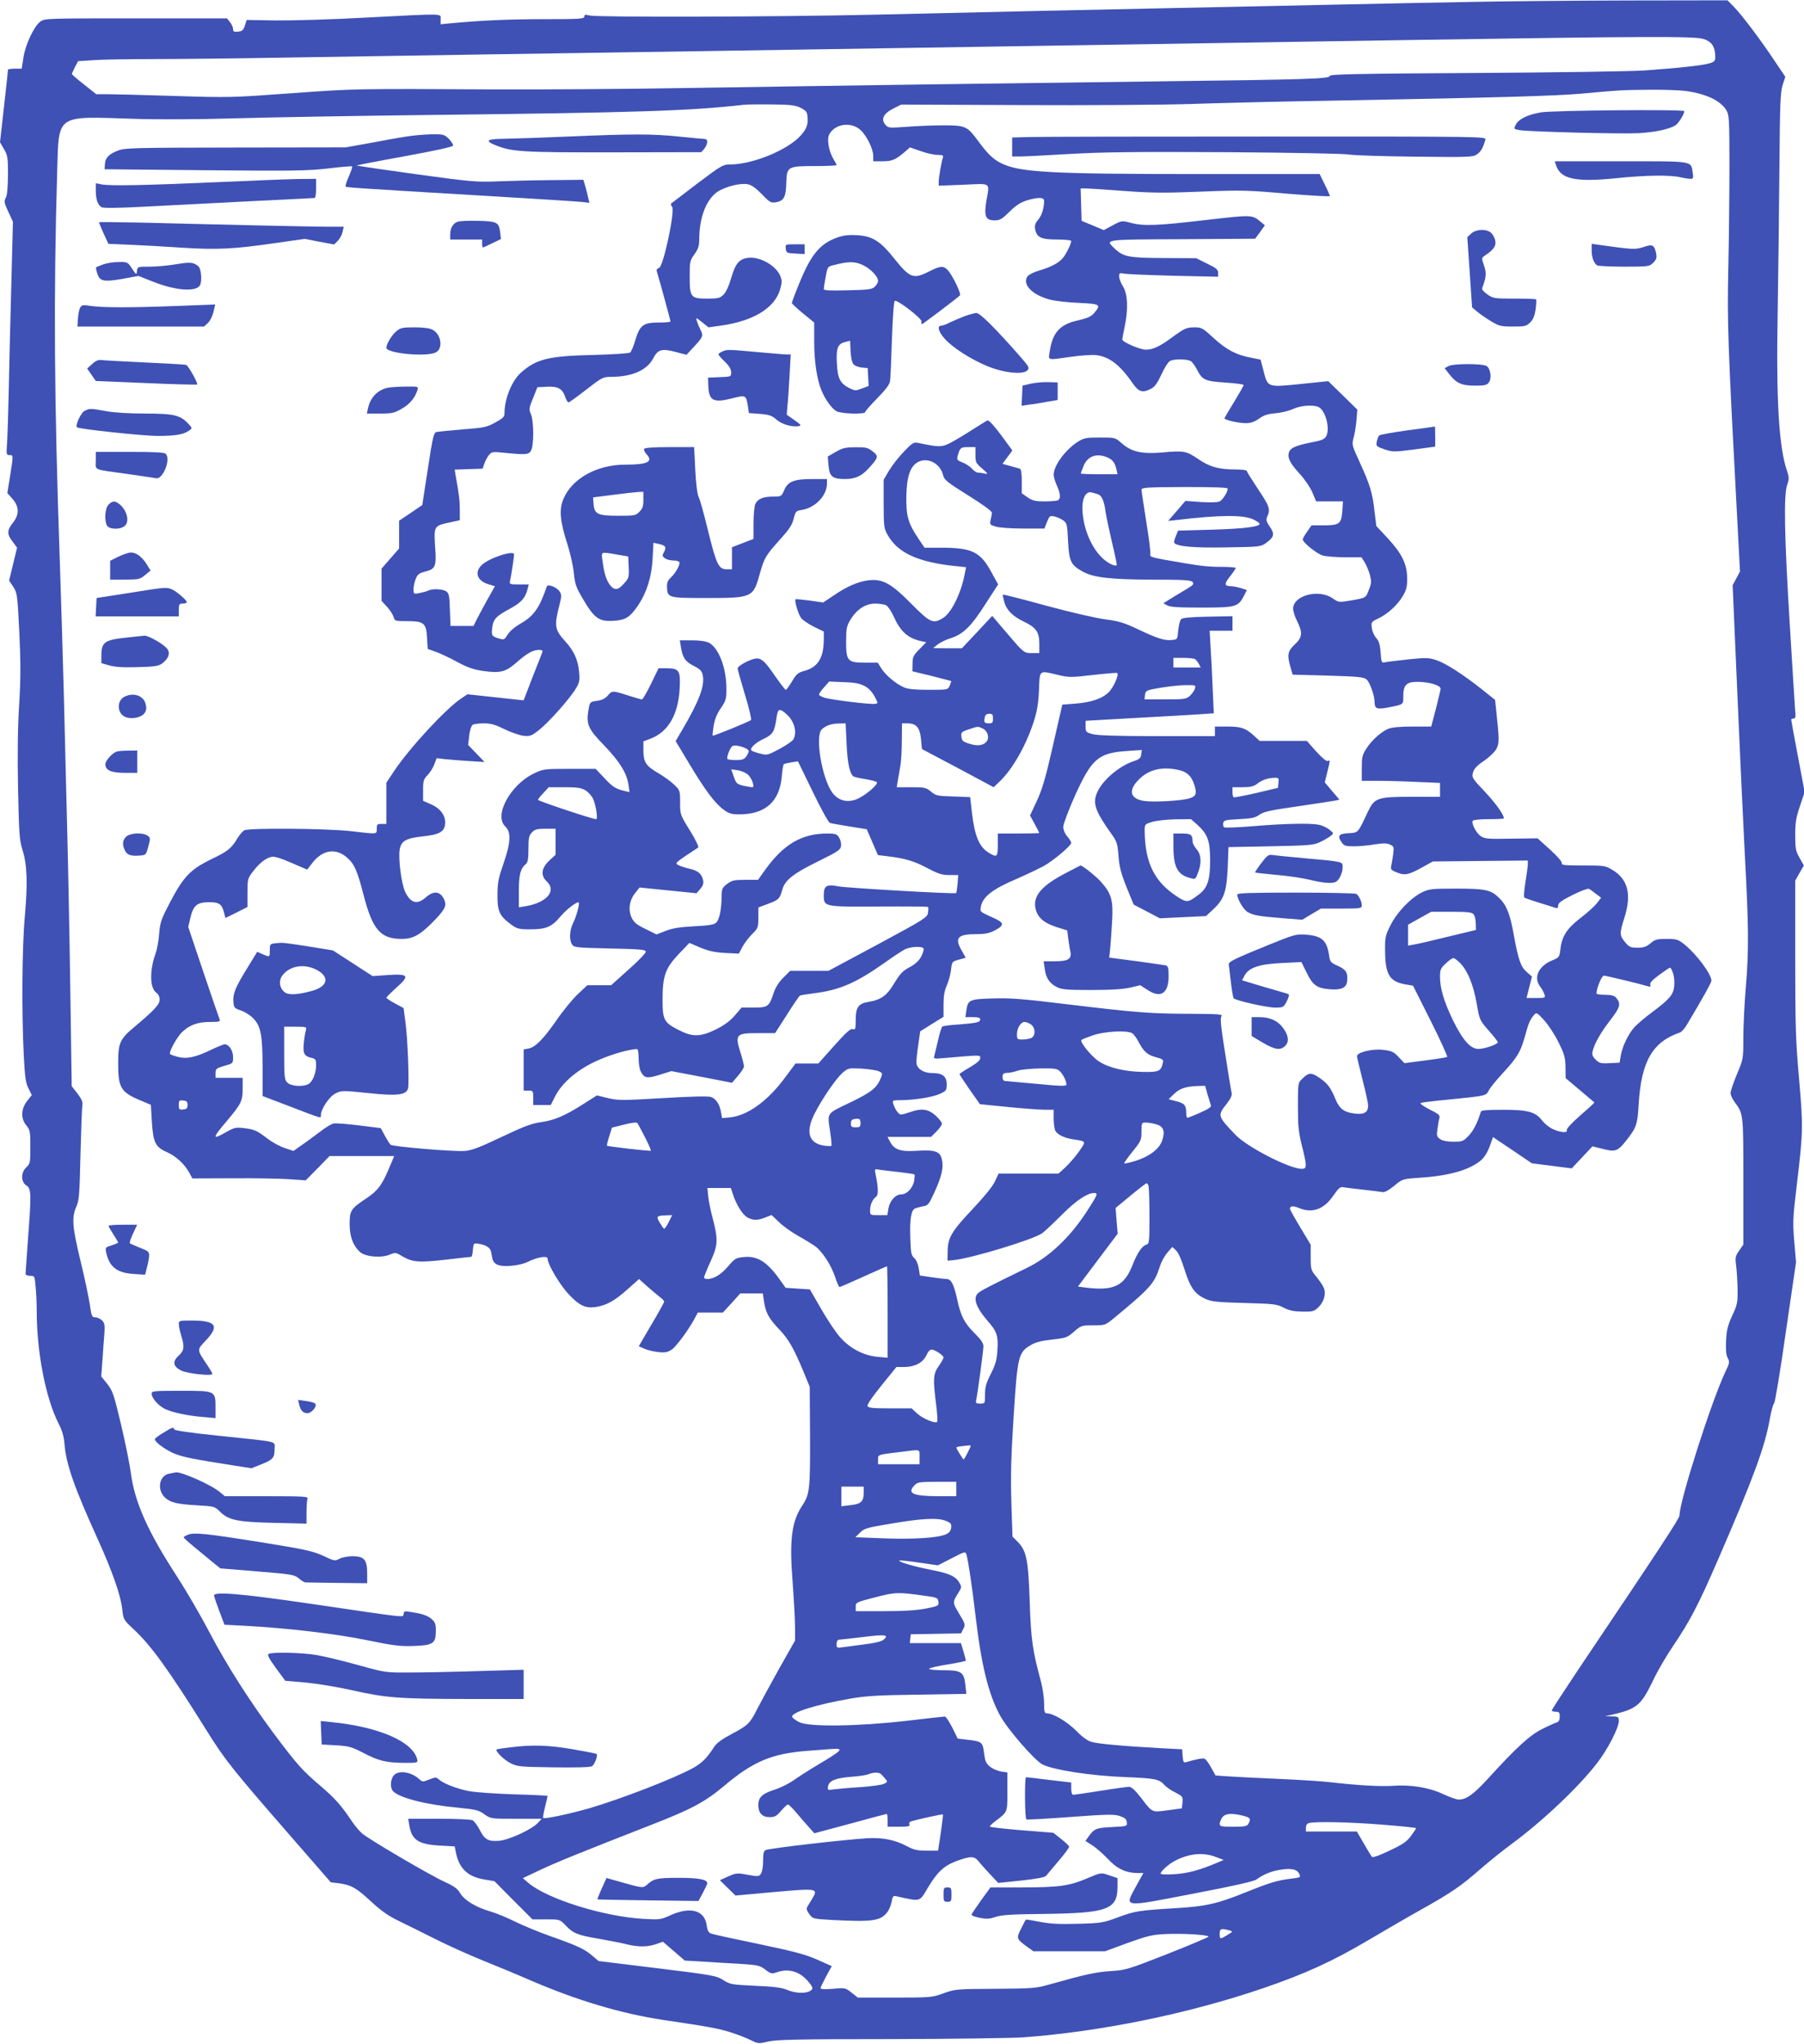 <?xml version="1.0" standalone="no"?>
<!DOCTYPE svg PUBLIC "-//W3C//DTD SVG 20010904//EN"
 "http://www.w3.org/TR/2001/REC-SVG-20010904/DTD/svg10.dtd">
<svg version="1.0" xmlns="http://www.w3.org/2000/svg"
 width="1130pt" height="1280pt" viewBox="0 0 1130 1280"
 preserveAspectRatio="xMidYMid meet">
<g transform="translate(0,1280) scale(0.1,-0.1)"
fill="#3f51b5" stroke="none">
<path d="M9215 12788 c-181 -3 -564 -11 -850 -17 -286 -6 -734 -16 -995 -21
-591 -12 -1208 -26 -1895 -42 -611 -14 -1735 -17 -1783 -5 -26 7 -32 6 -32 -7
0 -14 -29 -16 -247 -16 -222 0 -404 -8 -591 -26 l-62 -6 0 31 c0 38 36 37
-465 11 -209 -12 -463 -19 -565 -18 l-185 3 -11 -35 c-10 -29 -17 -36 -43 -38
-25 -3 -31 0 -31 16 0 11 -9 30 -19 43 l-19 24 -570 0 c-558 0 -571 0 -599
-20 -40 -30 -93 -141 -106 -224 l-11 -71 -43 0 c-24 0 -43 -3 -43 -7 0 -5 -11
-108 -25 -231 l-25 -223 25 -43 c23 -39 25 -53 25 -162 -1 -80 -5 -127 -14
-143 -12 -22 -10 -31 16 -87 l29 -63 -10 -388 c-6 -213 -13 -509 -16 -658 -3
-148 -8 -303 -11 -342 -5 -69 -4 -73 16 -73 24 0 24 1 3 -132 l-17 -106 32
-36 c43 -49 44 -99 2 -151 -37 -47 -37 -70 -1 -117 l28 -38 -25 -103 -25 -103
26 -39 c25 -39 26 -48 38 -285 9 -196 9 -287 -1 -453 -9 -141 -11 -309 -7
-525 6 -283 9 -324 27 -382 30 -92 34 -208 16 -413 -18 -195 -21 -601 -7 -878
7 -137 12 -172 30 -206 l20 -41 -29 -37 c-39 -50 -41 -110 -5 -153 23 -28 25
-38 25 -134 0 -99 -1 -106 -25 -128 -35 -33 -35 -91 0 -114 31 -20 32 -49 10
-341 -8 -110 -15 -206 -15 -212 0 -8 12 -13 29 -13 28 0 28 -1 34 -67 4 -38 7
-107 7 -154 0 -259 57 -549 138 -706 21 -41 32 -78 36 -126 10 -128 62 -274
211 -602 90 -200 141 -345 151 -434 7 -63 8 -66 72 -125 110 -103 217 -251
456 -633 117 -188 161 -242 529 -665 l249 -286 50 -6 c79 -11 109 -28 202
-114 65 -60 108 -90 174 -122 48 -23 152 -75 232 -115 80 -40 215 -101 300
-135 85 -34 220 -90 300 -125 283 -122 563 -206 825 -245 284 -42 342 -53 420
-77 44 -14 101 -36 127 -49 46 -23 49 -24 111 -9 54 12 182 15 763 15 385 1
760 6 834 11 486 36 1031 147 1500 307 264 90 441 171 665 304 88 52 234 137
325 188 193 108 251 148 380 261 52 45 138 114 190 152 195 144 421 358 535
507 66 85 135 220 135 262 0 26 -3 28 -42 29 l-43 1 40 9 c160 37 184 58 262
220 27 57 84 154 125 214 105 156 156 253 280 539 220 507 294 707 324 881 9
50 21 93 27 97 5 3 39 203 73 445 l64 438 -11 130 c-10 119 -9 149 16 355 40
335 40 364 14 665 -21 238 -24 327 -24 755 l0 485 27 48 27 47 -27 48 c-24 42
-27 57 -27 142 0 79 5 110 30 183 l29 87 -42 223 c-23 122 -42 225 -42 230 0
4 7 7 15 7 12 0 14 11 9 58 -2 31 -18 277 -34 546 -33 541 -38 797 -15 861 12
35 12 45 -1 85 -51 147 -69 439 -59 990 4 239 9 647 11 905 3 399 6 478 20
522 l17 52 -66 98 c-86 130 -205 288 -256 340 l-40 41 -638 -1 c-351 -1 -786
-5 -968 -9z m1455 -232 c50 -15 72 -46 74 -105 1 -32 -3 -37 -34 -47 -40 -13
-184 -29 -405 -45 -82 -6 -561 -13 -1062 -16 -734 -4 -913 -8 -913 -18 0 -19
-130 -23 -1110 -35 -964 -12 -1830 -24 -2905 -41 -396 -7 -945 -10 -1220 -9
-861 5 -873 5 -1270 -24 -370 -27 -389 -28 -730 -17 -192 6 -382 11 -421 11
l-71 0 -77 61 c-42 33 -76 63 -76 65 0 3 9 22 19 43 l20 38 92 6 c51 4 216 7
368 7 152 0 546 4 876 10 330 5 902 14 1270 20 369 5 960 15 1315 20 355 6
931 14 1280 20 1108 17 2043 32 3170 50 1428 22 1752 24 1810 6z m-108 -326
c129 -19 216 -61 252 -121 17 -29 19 -57 19 -343 0 -171 -3 -459 -7 -641 -8
-341 -2 -498 54 -1542 l19 -362 -23 -43 -23 -43 28 -645 c15 -355 37 -821 48
-1036 25 -461 26 -608 6 -844 -8 -96 -15 -235 -15 -308 0 -133 0 -134 -40
-229 -22 -53 -40 -106 -40 -118 0 -12 11 -37 25 -56 56 -77 55 -67 55 -496 l0
-397 -26 -38 c-24 -34 -26 -43 -19 -95 4 -32 8 -98 9 -148 1 -83 -2 -96 -34
-165 -28 -61 -35 -90 -38 -156 -3 -57 0 -90 10 -108 13 -25 12 -33 -15 -88
-87 -184 -287 -809 -287 -899 0 -18 -122 -204 -636 -968 -90 -135 -164 -248
-164 -253 0 -4 11 -8 25 -8 21 0 25 -5 25 -30 0 -21 -6 -32 -17 -36 -10 -3
-51 -21 -91 -41 -79 -39 -160 -113 -339 -309 -91 -100 -138 -134 -186 -134
-14 0 -58 16 -99 35 -86 41 -203 60 -318 51 -73 -5 -217 3 -390 23 -47 6 -195
15 -330 21 -135 6 -277 13 -315 16 l-71 5 -28 50 c-15 28 -34 53 -41 55 -11 5
-51 -3 -117 -22 -14 -4 -17 3 -20 38 l-3 43 -135 7 c-234 13 -394 27 -435 40
-26 8 -59 33 -95 70 -53 54 -142 108 -182 108 -15 0 -18 10 -18 63 0 35 -9 97
-20 138 -52 191 -62 259 -70 499 -9 263 -20 319 -76 375 l-32 32 -7 214 c-5
167 -2 285 14 535 24 381 30 405 107 450 30 18 68 28 135 35 87 10 95 13 137
50 44 38 47 39 120 39 73 0 75 1 126 42 233 193 256 218 291 326 9 30 31 69
48 88 l30 35 24 -22 c15 -15 34 -59 53 -120 35 -112 64 -153 130 -183 39 -18
72 -21 245 -26 185 -5 203 -7 245 -29 34 -18 62 -24 117 -25 66 -1 74 1 102
28 35 34 49 86 32 123 -6 14 -27 45 -46 68 -33 40 -35 46 -35 121 l0 79 -65
108 c-36 60 -65 112 -65 117 0 18 20 20 56 5 85 -35 157 -9 217 79 31 45 43
55 60 51 12 -2 67 -9 122 -15 55 -6 110 -13 122 -15 15 -4 37 8 75 38 53 44
53 44 156 51 187 12 316 48 389 110 20 17 40 49 54 86 l21 59 122 -82 121 -82
125 -16 125 -16 65 69 65 69 64 -16 c77 -20 94 -15 143 47 68 85 75 104 82
228 16 272 86 395 259 454 10 3 29 25 43 48 98 164 154 264 154 276 0 42 -94
168 -172 230 -37 29 -47 32 -109 32 -59 0 -72 -3 -100 -27 -26 -22 -43 -28
-82 -28 -44 0 -52 4 -78 35 -35 42 -35 54 -4 153 47 147 22 243 -78 301 -41
25 -51 26 -181 26 -113 0 -137 2 -133 14 3 8 -25 41 -73 85 l-79 71 -163 -2
c-145 -3 -167 -1 -192 15 -29 19 -61 81 -51 97 4 6 49 10 101 10 52 0 94 2 94
5 0 24 -53 97 -121 169 -79 83 -81 88 -72 119 6 23 25 43 68 72 34 23 68 56
78 75 19 36 19 55 -2 251 l-6 56 -80 64 c-120 95 -230 166 -288 185 -46 15
-64 16 -172 5 -66 -7 -132 -15 -146 -18 -26 -5 -26 -4 -31 62 -4 50 -11 72
-28 90 -12 13 -24 40 -27 62 -5 37 -4 39 41 60 60 29 121 85 154 142 22 38 27
58 26 111 0 87 -33 154 -123 251 l-70 75 -11 90 c-12 114 -29 170 -92 307 -50
109 -51 112 -39 156 7 25 15 75 18 111 l5 65 -91 89 -91 89 -175 -18 c-208
-21 -204 -22 -231 85 l-18 68 -60 12 c-92 17 -154 50 -234 123 -67 62 -75 67
-118 67 -52 0 -65 -6 -148 -67 -70 -52 -116 -73 -158 -73 -37 0 -148 48 -148
64 0 6 7 43 15 81 23 110 19 202 -10 250 -14 22 -25 51 -25 64 0 21 3 23 33
17 17 -3 157 -9 310 -13 l277 -6 0 25 c0 20 -12 30 -69 57 l-68 34 -204 1
c-222 1 -253 7 -311 63 -56 54 -65 53 428 55 l456 3 31 42 30 42 -24 20 c-57
47 -51 47 -347 13 -307 -36 -391 -39 -471 -17 -54 14 -55 14 -111 -16 l-56
-30 -69 29 -70 29 -3 101 -3 102 31 0 c17 0 126 -7 243 -16 177 -13 257 -13
482 -4 251 10 289 9 538 -13 147 -12 267 -19 267 -15 0 4 -14 37 -32 73 l-32
65 -766 0 c-922 0 -1115 11 -1229 68 -52 26 -85 58 -153 151 -60 80 -74 86
-206 86 -64 0 -169 -4 -232 -9 -111 -8 -116 -8 -134 13 -30 34 -12 70 49 101
l50 25 750 -3 c413 -2 894 1 1070 7 176 6 579 16 895 21 1029 19 1382 29 1550
44 239 22 240 22 420 24 91 1 195 -3 232 -8z m-5547 -105 c33 -17 41 -26 43
-54 5 -49 -4 -76 -41 -118 -81 -92 -302 -183 -445 -183 -43 0 -55 -7 -201
-117 -84 -65 -159 -121 -164 -125 -7 -4 -6 -12 3 -23 20 -24 -55 -376 -82
-383 -12 -3 -17 -11 -14 -21 20 -65 86 -309 86 -314 0 -4 -33 -7 -74 -7 -96 0
-118 -16 -146 -109 -11 -38 -26 -73 -33 -79 -7 -5 -107 -12 -232 -15 -276 -6
-355 -25 -450 -109 -58 -50 -105 -165 -105 -256 0 -23 -10 -32 -58 -58 -52
-29 -70 -33 -202 -43 -80 -7 -154 -14 -165 -16 -18 -4 -24 -27 -55 -231 l-35
-227 -72 -49 -73 -49 0 -87 0 -87 -55 -63 -55 -63 0 -101 0 -101 35 -38 c19
-21 37 -50 41 -64 6 -24 9 -25 84 -25 106 0 120 -12 125 -105 l4 -69 48 -17
c26 -9 87 -37 134 -63 67 -36 104 -49 165 -58 108 -15 140 -7 208 52 67 59
105 80 142 80 21 0 25 -4 20 -17 -4 -10 -31 -81 -62 -158 l-54 -141 -176 19
-176 19 -39 -26 c-97 -65 -321 -307 -420 -454 l-49 -74 0 -129 0 -129 -30 0
c-27 0 -30 -3 -30 -30 0 -36 9 -35 -165 -15 -150 17 -636 21 -665 5 -10 -5
-28 -27 -41 -47 -39 -66 -61 -84 -164 -133 -131 -64 -175 -109 -258 -267 -58
-111 -64 -128 -70 -200 -3 -43 -13 -98 -22 -123 -39 -107 -37 -218 4 -247 13
-9 21 -25 21 -43 0 -31 -33 -66 -159 -172 -90 -75 -101 -100 -101 -226 0 -153
16 -181 136 -232 l69 -29 6 -103 c8 -132 22 -162 94 -193 58 -26 111 -75 141
-130 l19 -35 255 1 c140 1 300 -2 355 -6 l100 -7 75 76 74 76 203 0 202 0 -34
-81 c-43 -102 -70 -137 -142 -185 -95 -63 -103 -76 -103 -158 0 -80 21 -136
64 -176 34 -31 133 -40 188 -17 34 14 38 14 75 -9 67 -39 104 -42 273 -23 85
10 158 18 162 18 4 1 8 20 10 43 3 39 5 43 28 40 48 -6 80 -24 85 -48 3 -13 7
-35 10 -49 4 -16 16 -30 33 -36 39 -16 141 -5 189 19 57 29 123 40 123 20 0
-35 76 -164 132 -223 67 -72 106 -90 171 -80 68 11 117 39 196 109 l74 66 59
-53 c33 -28 68 -58 79 -66 10 -7 19 -18 19 -23 0 -5 -36 -70 -80 -144 l-79
-135 37 -16 c20 -9 60 -18 89 -21 42 -4 57 0 83 18 29 21 109 130 144 198 l17
32 78 0 79 0 55 60 54 60 70 0 71 0 7 -47 c11 -74 30 -109 94 -176 61 -64 93
-120 156 -272 l37 -90 2 -310 c1 -331 -2 -363 -49 -434 -67 -100 -81 -216 -60
-482 8 -109 15 -235 15 -280 l0 -83 -99 -175 c-54 -97 -114 -207 -134 -246
-49 -98 -61 -110 -162 -163 -64 -34 -96 -58 -112 -82 -41 -65 -74 -99 -126
-129 -115 -65 -456 -197 -658 -256 -131 -37 -279 -68 -287 -60 -2 2 3 33 12
69 9 36 16 67 16 69 0 2 -96 7 -212 10 -123 4 -244 13 -285 21 -78 16 -156 47
-185 73 -16 14 -21 14 -59 -1 -40 -16 -43 -16 -63 2 -50 46 -129 58 -159 24
-21 -23 -25 -75 -7 -97 36 -43 206 -87 412 -106 109 -11 127 -15 162 -41 40
-28 40 -28 200 -28 l159 0 -24 -26 c-38 -41 -181 -107 -243 -112 -68 -5 -90 7
-121 68 -14 27 -34 54 -44 60 -12 6 -98 10 -212 10 l-192 0 7 -43 c15 -90 58
-118 193 -125 l91 -5 7 -35 c19 -100 72 -153 172 -171 l70 -12 119 -120 119
-119 85 0 c86 0 86 0 121 -36 49 -52 77 -63 207 -85 63 -11 141 -26 173 -34
72 -19 135 -19 189 0 l42 15 69 -59 68 -59 103 -6 c57 -4 162 -10 234 -14 122
-8 133 -10 168 -37 34 -26 40 -27 70 -17 72 26 141 8 194 -52 37 -43 39 -52
13 -66 -30 -16 -94 -12 -142 9 -34 14 -81 20 -199 25 -148 7 -157 9 -200 36
-43 27 -63 31 -413 74 l-368 45 -35 30 c-48 43 -97 66 -259 123 -77 27 -178
69 -225 92 -47 24 -119 54 -160 66 -92 27 -162 70 -189 116 -15 26 -39 43 -94
68 -95 43 -483 271 -520 305 -16 14 -43 46 -60 71 -72 107 -108 147 -199 225
-116 99 -147 134 -294 330 -155 209 -295 428 -406 640 -52 99 -141 252 -198
340 -185 284 -267 468 -291 653 -6 48 -33 182 -60 297 -46 193 -53 214 -87
258 l-38 47 8 108 c4 59 9 133 12 165 3 48 1 62 -15 78 -10 10 -29 19 -42 19
-21 0 -24 7 -35 83 -7 45 -32 165 -57 267 -52 214 -57 275 -28 341 19 42 21
74 27 330 4 156 9 295 12 309 3 19 -5 38 -31 72 l-36 46 -9 618 c-5 341 -14
799 -20 1019 -5 220 -15 582 -20 805 -6 223 -17 596 -25 830 -36 1027 -40
1673 -17 2455 11 365 -14 347 482 331 152 -5 391 -4 630 3 212 6 759 16 1215
21 1320 15 1640 26 1975 64 19 2 98 3 175 2 117 -1 147 -5 180 -21z m377 -141
c38 -36 78 -118 78 -161 l0 -33 56 0 c61 0 81 8 137 55 l37 32 66 -23 c36 -13
83 -24 105 -24 34 0 39 -3 35 -17 -10 -32 -26 -125 -26 -151 l0 -25 155 6
c178 8 164 18 143 -104 -15 -93 -4 -119 51 -119 34 0 47 7 95 55 41 40 70 58
108 70 70 21 108 20 108 -2 0 -48 -15 -93 -37 -119 -19 -22 -23 -36 -19 -59
10 -52 37 -65 137 -65 49 0 89 -4 89 -9 0 -17 -29 -77 -50 -104 -26 -33 -75
-59 -153 -82 -31 -9 -63 -25 -71 -36 -34 -50 28 -115 139 -145 33 -9 115 -18
183 -21 134 -6 140 -10 97 -62 -21 -24 -41 -33 -101 -47 -115 -25 -161 -75
-179 -197 -9 -56 -19 -53 137 -31 62 9 132 13 156 10 83 -11 149 -63 229 -179
36 -52 61 -59 114 -31 22 11 39 35 64 89 18 40 42 78 53 84 28 15 113 13 133
-2 9 -7 26 -31 38 -54 32 -63 51 -71 179 -79 61 -4 112 -11 112 -15 0 -5 -27
-52 -60 -106 -33 -53 -60 -100 -60 -103 0 -10 88 -30 134 -30 31 0 53 8 82 28
30 22 55 30 104 34 36 3 85 15 110 27 48 22 129 28 161 11 42 -23 71 -133 47
-180 -11 -21 -27 -28 -96 -41 -95 -19 -129 -34 -138 -61 -11 -34 5 -67 65
-133 34 -37 69 -89 82 -120 l23 -55 84 0 84 0 -4 -61 c-6 -79 -18 -89 -117
-89 l-76 0 -27 -39 c-16 -22 -28 -44 -28 -49 0 -19 89 -91 126 -101 22 -6 85
-11 141 -11 l101 0 21 -33 c11 -18 25 -53 32 -78 10 -39 10 -52 -6 -91 -20
-53 -17 -52 -116 -69 -73 -12 -75 -12 -113 15 -87 59 -246 17 -246 -66 0 -16
11 -51 25 -78 36 -72 33 -102 -15 -146 -45 -42 -49 -67 -26 -144 l13 -45 222
-6 c193 -6 225 -9 242 -25 19 -17 49 -100 49 -138 0 -44 13 -50 82 -37 102 20
98 17 98 69 0 72 19 92 88 92 74 0 147 -22 146 -44 -1 -9 -15 -65 -30 -126
l-29 -110 -118 0 c-77 0 -129 -5 -151 -14 -45 -19 -104 -72 -138 -125 -25 -39
-28 -54 -28 -123 l0 -78 103 0 c56 0 166 -3 245 -7 l142 -6 0 -44 0 -43 -178
0 c-216 0 -232 -6 -275 -96 -62 -132 -58 -129 -121 -132 -62 -3 -71 -17 -40
-60 13 -19 24 -22 75 -22 33 0 91 5 130 12 53 8 76 8 95 -1 25 -11 26 -15 21
-59 -4 -26 -9 -59 -12 -73 -6 -23 -2 -28 35 -43 50 -20 74 -15 160 33 l65 36
298 3 297 3 0 -23 c0 -13 -7 -63 -15 -113 -8 -49 -11 -92 -7 -96 4 -3 46 -18
95 -33 48 -15 94 -29 102 -32 10 -4 15 0 15 15 0 16 20 31 90 66 50 25 96 42
103 39 7 -4 27 -18 44 -32 l32 -24 -25 -33 c-14 -18 -60 -61 -104 -94 -86 -67
-117 -114 -126 -198 -6 -46 -8 -50 -50 -67 -88 -36 -121 -109 -75 -167 10 -13
21 -34 25 -46 7 -22 5 -23 -52 -23 l-60 0 17 67 17 67 -33 29 c-38 33 -53 78
-82 238 -22 125 -45 182 -91 226 -52 51 -86 58 -270 58 -154 0 -168 -2 -214
-24 -71 -35 -157 -126 -197 -207 -32 -64 -34 -75 -33 -164 2 -147 29 -189 134
-206 l41 -7 110 -219 c61 -121 107 -223 104 -227 -4 -3 -65 -13 -137 -22
l-131 -17 -36 38 c-31 33 -44 39 -95 45 -66 9 -166 -15 -166 -39 0 -8 16 -74
35 -149 19 -74 35 -147 35 -160 0 -43 -25 -58 -83 -51 -68 8 -97 30 -122 91
-29 71 -49 98 -100 133 -51 35 -69 34 -109 -7 -26 -25 -26 -28 -26 -172 0
-122 4 -162 25 -246 33 -132 32 -145 -2 -145 -77 1 -340 136 -413 212 -115
120 -115 121 -55 197 23 29 33 51 30 65 -3 11 -21 122 -40 244 -28 173 -33
227 -24 238 10 12 -18 14 -187 15 -253 0 -351 8 -774 59 -287 35 -367 41 -473
37 -145 -4 -155 -9 -164 -76 l-6 -41 47 0 c33 0 46 -4 46 -14 0 -18 -23 -23
-136 -32 -51 -3 -96 -9 -101 -13 -5 -3 -17 -40 -26 -81 -10 -41 -20 -86 -24
-99 -6 -23 -6 -23 63 -17 232 20 224 20 224 -1 0 -13 -21 -31 -65 -57 -36 -21
-65 -40 -65 -43 0 -3 29 -46 64 -97 l64 -91 178 -18 c99 -10 203 -17 232 -17
l52 0 0 -56 c0 -30 5 -64 10 -75 14 -25 55 -45 110 -54 86 -13 85 -10 39 -76
-23 -33 -62 -77 -85 -99 l-44 -40 -187 0 -188 0 -24 -51 c-15 -31 -68 -96
-138 -170 -132 -140 -156 -180 -157 -264 l-1 -60 35 3 c112 10 506 130 560
170 19 15 75 68 125 118 90 90 165 139 206 132 17 -3 8 -20 -60 -125 -104
-157 -233 -278 -368 -343 -222 -108 -288 -142 -305 -157 -36 -32 -16 -90 63
-181 53 -60 62 -88 57 -174 -4 -65 -11 -90 -41 -151 -30 -58 -37 -83 -37 -129
0 -58 0 -58 -30 -58 -26 0 -30 3 -25 23 9 43 45 309 45 336 0 19 -15 42 -55
81 -64 64 -87 107 -110 215 -20 91 -37 125 -65 125 -10 0 -53 5 -94 11 l-74
11 -7 44 c-4 26 -15 53 -28 65 -20 18 -22 32 -25 127 -4 115 5 171 28 183 8 4
31 10 50 14 33 5 38 11 74 90 46 101 58 157 45 207 -12 48 -43 58 -157 51
-101 -7 -141 7 -167 57 l-16 30 137 0 136 0 34 34 c19 19 34 41 34 49 0 8 -18
31 -40 51 -46 41 -87 47 -160 21 -23 -8 -49 -15 -56 -15 -15 0 -38 32 -49 68
-6 21 -4 22 47 22 87 1 196 18 244 39 41 19 44 22 44 60 0 50 -26 71 -91 71
-57 0 -99 29 -99 68 0 14 5 64 12 110 l12 83 73 46 73 45 0 77 c0 55 6 88 21
121 11 25 23 68 26 97 6 50 6 51 49 63 l43 12 -24 43 c-48 82 -28 105 94 105
52 0 78 6 112 23 65 35 61 49 -22 85 -71 32 -71 32 -65 64 12 63 73 110 231
177 55 24 128 59 162 77 63 35 173 128 173 146 0 6 -11 23 -25 40 -15 17 -25
42 -25 60 0 17 33 104 72 192 107 236 147 271 331 283 l89 6 -4 -28 c-2 -22
-11 -30 -47 -42 -88 -29 -191 -116 -225 -188 -35 -72 -20 -119 86 -268 34 -47
38 -60 44 -137 5 -68 15 -107 50 -195 l45 -110 82 -43 82 -43 144 7 145 7 42
39 c71 65 87 112 94 263 l5 130 265 5 c246 5 268 7 310 27 25 12 54 29 65 38
20 16 20 17 -9 40 -16 13 -45 26 -65 30 -56 11 -221 7 -411 -9 -96 -8 -179
-11 -183 -7 -5 5 -7 17 -5 27 3 17 16 20 100 24 80 4 102 9 127 28 25 18 68
28 238 52 115 17 220 33 236 36 l27 6 -46 54 -46 54 16 65 c19 78 19 76 2 69
-8 -3 -36 21 -72 60 l-58 66 -148 0 -148 0 -38 35 c-51 46 -79 55 -168 55
l-74 0 0 -30 0 -30 -360 0 c-249 0 -374 4 -405 12 -43 12 -45 14 -45 48 l0 36
318 18 c174 9 355 20 401 23 l84 6 -7 151 c-3 83 -9 199 -13 259 l-6 107 72 0
71 0 0 46 0 45 -155 -3 c-109 -2 -158 -7 -167 -16 -7 -7 -15 -39 -18 -70 -5
-57 -5 -57 -40 -60 -46 -5 -92 10 -214 68 -85 40 -117 50 -201 61 -56 7 -217
44 -369 85 -148 41 -271 72 -274 70 -2 -2 2 -22 8 -44 13 -51 53 -92 123 -125
76 -36 97 -65 97 -138 l0 -59 -45 0 c-52 0 -50 -2 -170 139 l-80 94 -95 -102
-95 -101 -90 0 -90 1 28 23 c16 12 53 31 84 40 76 24 128 75 218 217 l77 119
-39 71 c-71 133 -123 159 -318 159 l-104 0 -39 58 c-64 95 -77 141 -75 265 2
125 26 191 76 215 61 29 136 -11 154 -83 7 -30 24 -44 158 -128 89 -55 149
-99 148 -108 0 -8 -4 -28 -8 -45 -6 -29 -5 -31 33 -42 22 -7 99 -12 171 -12
l133 0 16 41 c15 38 18 40 46 35 17 -4 42 -15 56 -25 23 -17 25 -25 30 -129 6
-126 17 -150 89 -190 69 -39 172 -51 437 -52 200 0 244 -3 254 -15 10 -12 4
-19 -34 -42 -26 -15 -70 -42 -98 -59 l-51 -32 24 -13 c18 -11 72 -14 216 -14
215 0 229 4 266 76 l17 34 -37 12 c-21 6 -50 12 -65 12 -40 1 -41 14 -3 62 19
24 35 47 35 52 0 4 -42 7 -94 7 -88 0 -140 7 -359 46 -75 14 -87 19 -82 33 3
10 -8 101 -25 203 -16 103 -30 193 -30 201 0 14 34 16 270 17 187 0 270 -3
270 -10 0 -21 -30 -69 -50 -80 -12 -6 -56 -8 -117 -4 l-98 7 -54 -63 -54 -62
49 5 c278 33 423 34 487 3 20 -10 37 -22 37 -26 0 -19 -99 -31 -295 -37 l-216
-6 -14 -35 c-8 -19 -13 -37 -10 -41 14 -23 121 -33 325 -29 206 3 216 4 248
26 53 38 58 57 26 103 -23 34 -25 43 -16 65 21 44 13 65 -58 171 -38 57 -70
108 -70 113 0 6 -31 10 -70 10 -105 0 -164 16 -236 66 -74 50 -86 53 -230 40
-124 -10 -188 5 -249 59 -40 35 -40 35 -135 35 -88 0 -100 -2 -141 -28 -77
-50 -149 -148 -149 -205 0 -14 9 -44 20 -68 24 -53 25 -85 4 -93 -9 -3 -46 -6
-82 -6 -56 0 -74 4 -105 25 l-37 26 0 75 c0 51 -4 76 -12 79 -7 2 -35 10 -61
17 l-48 13 31 42 31 42 -71 97 c-45 60 -76 94 -85 91 -7 -3 -52 -31 -99 -61
-48 -31 -109 -67 -136 -81 -52 -26 -69 -26 -197 1 -30 6 -37 2 -90 -53 -32
-33 -74 -86 -93 -118 l-35 -59 0 -151 c0 -135 2 -154 22 -190 63 -117 193
-177 436 -201 l58 -6 -7 -36 c-22 -123 -84 -250 -137 -282 -62 -39 -81 -30
-197 87 -128 130 -181 159 -269 149 -66 -8 -136 -38 -222 -97 l-63 -42 -84 12
c-47 6 -86 10 -89 8 -8 -9 16 -91 34 -116 10 -14 47 -39 81 -56 l62 -30 0 -50
c-1 -116 -37 -174 -124 -197 -37 -10 -48 -19 -75 -65 -18 -29 -35 -53 -39 -53
-4 0 -34 39 -67 86 -68 100 -91 118 -131 108 -41 -10 -104 -46 -104 -60 0 -6
21 -80 46 -164 26 -83 42 -155 38 -159 -12 -11 -236 -102 -240 -98 -2 2 1 30
6 62 7 41 21 76 45 110 32 47 35 58 35 121 0 131 -48 257 -110 289 -18 9 -57
15 -105 15 l-77 0 7 -42 c11 -68 27 -91 80 -118 41 -21 51 -31 57 -60 13 -66
-23 -161 -130 -343 l-40 -68 84 -140 c100 -167 162 -250 217 -290 33 -24 50
-29 97 -29 164 0 254 80 267 240 3 39 9 73 13 75 4 2 25 7 48 11 l40 6 93
-191 c52 -108 99 -193 108 -195 9 -3 64 -12 123 -22 l107 -17 35 -81 35 -81
58 -7 c110 -13 168 -30 251 -74 70 -37 93 -44 139 -44 l55 0 -4 -55 c-3 -30
-7 -57 -9 -58 -8 -7 -684 32 -737 42 -74 15 -92 4 -92 -54 0 -75 -1 -74 347
-72 166 1 303 0 306 -3 3 -3 2 -19 0 -36 -5 -30 -21 -40 -314 -198 l-310 -166
-120 0 -120 0 -43 -43 c-29 -29 -49 -62 -61 -98 -27 -83 -36 -89 -124 -89
l-76 0 -43 -50 c-29 -34 -65 -60 -116 -86 -98 -48 -148 -49 -232 -6 -95 48
-104 64 -104 190 0 150 17 198 101 287 l67 70 68 -29 c52 -22 90 -30 156 -34
l86 -4 21 40 c12 23 39 59 61 81 38 38 40 42 40 104 l0 64 59 22 c68 25 75 32
90 86 16 62 67 103 224 180 128 63 142 73 145 98 2 16 -4 39 -13 53 -13 21
-23 24 -73 24 -160 0 -274 -67 -389 -227 l-45 -63 -80 0 c-70 0 -83 -3 -114
-26 -31 -24 -34 -31 -34 -83 -1 -76 -14 -140 -34 -159 -13 -13 -45 -18 -139
-23 -91 -5 -136 -12 -178 -29 l-57 -22 -68 34 c-55 26 -73 41 -87 70 -24 49
-15 111 22 156 l27 34 178 -18 179 -18 24 28 c17 20 21 34 17 54 -10 42 -32
60 -91 73 -29 7 -61 18 -69 24 -16 11 -13 14 129 107 6 3 -15 48 -51 106 -62
100 -62 101 -62 176 0 73 -1 77 -35 110 -19 19 -65 53 -103 75 -77 45 -92 68
-92 145 l0 53 47 18 c108 42 171 149 180 310 6 115 -2 129 -78 130 l-54 0 -47
-97 c-26 -54 -52 -98 -57 -98 -6 0 -45 11 -88 25 -97 31 -99 31 -127 -2 -16
-18 -36 -28 -67 -32 -42 -6 -44 -7 -52 -51 -17 -95 -5 -124 98 -229 98 -103
141 -172 152 -247 l6 -45 -29 7 c-59 14 -77 26 -129 82 l-54 57 -163 0 c-156
0 -165 -1 -220 -27 -150 -70 -257 -265 -183 -334 38 -35 34 -103 -12 -234 -31
-90 -37 -118 -37 -195 -1 -103 13 -132 87 -186 36 -26 48 -29 119 -29 98 0
134 15 189 81 37 44 105 96 114 87 7 -7 -15 -89 -35 -128 -23 -46 -26 -108 -6
-136 13 -18 31 -19 238 -24 193 -4 223 -7 223 -21 0 -8 -49 -59 -109 -112
l-108 -97 -75 0 -74 0 -61 -57 c-33 -32 -94 -106 -134 -165 -82 -117 -130
-166 -175 -175 l-29 -5 0 -129 0 -129 30 0 c29 0 30 -2 30 -45 l0 -45 55 0 55
0 26 52 c42 83 131 162 248 218 85 41 214 80 266 80 6 0 10 -24 10 -57 0 -32
6 -69 13 -82 22 -44 39 -47 119 -22 l73 23 190 -36 190 -37 37 43 c21 24 38
50 38 60 0 9 -9 45 -20 80 -38 121 -32 128 110 128 l105 0 74 115 c40 64 77
117 81 120 3 2 45 9 92 15 156 19 263 66 438 190 52 37 109 75 127 84 35 18
108 22 118 6 3 -5 -3 -27 -14 -49 -15 -28 -36 -48 -73 -68 -44 -23 -60 -41
-97 -101 -46 -78 -83 -104 -164 -117 -60 -10 -77 -34 -77 -111 0 -59 -2 -65
-19 -59 -14 4 -40 -19 -117 -105 l-98 -110 -71 0 -72 0 -64 -86 c-110 -150
-237 -241 -348 -252 l-48 -4 -7 38 c-9 50 -31 82 -62 94 -16 6 -122 4 -300 -7
-257 -15 -281 -15 -346 0 l-69 17 -96 -61 c-101 -64 -170 -94 -244 -105 -72
-10 -106 -23 -274 -102 -124 -59 -172 -77 -216 -80 -69 -5 -450 27 -463 39 -5
5 -21 30 -35 56 l-26 48 -135 17 c-74 9 -146 15 -160 12 -14 -2 -54 -27 -90
-55 -36 -27 -87 -65 -114 -83 l-48 -34 -56 19 c-30 10 -78 36 -106 58 -69 52
-82 58 -147 66 -51 6 -61 4 -111 -24 -91 -52 -91 -42 3 69 91 108 99 125 99
205 l0 65 -85 0 -85 0 0 29 c0 27 4 31 55 46 55 15 55 16 55 55 0 41 -26 80
-53 80 -7 0 -46 -16 -86 -35 -98 -47 -150 -58 -206 -44 -25 6 -47 15 -50 18
-8 14 43 106 76 138 48 45 98 63 175 63 59 0 65 2 59 18 -4 9 -50 143 -102
297 l-94 280 13 55 c18 79 42 100 117 100 65 0 82 -12 96 -72 l7 -27 69 34 69
35 0 89 c0 85 1 90 35 134 39 51 79 83 116 91 16 4 57 -8 123 -37 l100 -43 31
40 c64 84 148 98 219 35 45 -39 64 -81 103 -233 56 -217 106 -276 238 -276 75
0 120 26 213 123 63 67 72 89 51 130 -25 47 -64 49 -112 7 -54 -47 -93 -37
-128 32 -24 47 -46 214 -35 271 10 51 40 68 144 79 104 11 136 29 140 79 4 51
-29 96 -88 122 l-50 22 0 66 c0 59 3 69 29 96 16 17 35 47 42 68 l14 37 50 -6
c27 -3 95 -8 150 -12 l100 -6 -51 53 -52 54 7 58 c4 34 13 62 22 68 8 5 39 9
70 9 44 0 71 -8 130 -37 41 -20 94 -38 119 -41 41 -4 50 0 97 37 62 49 194
198 230 259 23 38 25 51 20 107 -7 74 -33 130 -86 188 -68 75 -71 96 -35 236
12 47 12 58 -1 77 -17 27 -74 49 -80 31 -48 -139 -83 -187 -171 -236 -32 -19
-63 -46 -75 -66 -18 -30 -23 -33 -49 -25 -49 14 -53 19 -47 67 6 55 23 74 113
122 69 37 96 68 109 124 l7 27 -61 0 c-58 0 -61 1 -56 23 7 31 25 149 25 165
0 29 -156 -22 -202 -66 -48 -45 -30 -99 41 -121 l41 -12 -46 -82 c-25 -45 -55
-101 -67 -124 l-21 -43 -72 0 -72 0 -4 101 c-2 86 -6 103 -22 115 -22 16 -88
19 -114 5 -9 -4 -34 -11 -54 -15 -37 -7 -38 -6 -38 24 0 17 6 46 14 65 12 29
22 36 61 46 62 16 69 32 61 146 -9 137 -8 139 80 159 l74 16 0 67 c0 58 -5 96
-27 218 l-5 32 87 3 88 3 11 32 c6 18 19 42 29 54 17 20 25 21 90 14 143 -14
160 -13 174 15 18 35 17 182 -1 225 -14 32 -13 39 13 102 l27 68 58 3 c70 4
99 -12 116 -63 6 -19 16 -35 21 -35 5 0 55 36 111 80 98 76 105 80 155 80 131
0 225 41 264 115 30 57 53 64 141 41 l68 -18 50 54 c54 58 57 66 36 106 -7 15
-17 38 -21 51 -7 24 -6 24 33 -7 l40 -32 78 11 c202 28 336 110 370 225 13 46
13 57 1 87 -28 66 -131 123 -203 112 -56 -8 -78 -36 -106 -132 -12 -43 -31
-84 -46 -98 -22 -22 -33 -25 -103 -25 -103 0 -109 8 -109 141 0 91 2 98 30
137 24 34 30 52 30 96 0 136 46 251 117 297 52 32 140 54 188 45 22 -4 51 -25
88 -63 51 -53 57 -55 91 -49 46 9 59 34 61 119 3 104 8 107 177 107 76 0 138
3 138 6 0 4 -9 21 -20 39 -28 46 -42 123 -26 153 36 68 139 82 198 26z m718
-2033 c0 -46 3 -52 43 -86 36 -31 38 -36 17 -31 -14 3 -33 6 -43 6 -9 0 -27
11 -38 24 -12 14 -39 32 -60 40 -36 14 -37 17 -29 45 13 47 18 51 66 51 l44 0
0 -49z m825 -15 c35 -15 48 -32 59 -78 l6 -28 -115 0 c-63 0 -115 2 -115 5 0
2 7 23 17 46 24 62 81 83 148 55z m-59 -231 c25 -7 40 -40 49 -110 4 -27 22
-113 40 -190 19 -77 32 -141 30 -144 -11 -11 -60 14 -95 49 -71 71 -120 198
-120 312 0 63 25 104 58 94 9 -2 27 -7 38 -11z m-1325 -696 c11 -6 33 -38 48
-72 42 -93 89 -134 170 -152 l33 -7 -43 -44 c-38 -38 -43 -49 -43 -91 l-1 -47
120 -29 c66 -17 121 -31 123 -32 1 -1 -3 -14 -9 -29 -12 -26 -12 -26 -131 -26
-84 0 -129 4 -155 15 -49 21 -117 77 -143 120 l-22 35 -79 0 c-110 0 -119 10
-119 132 0 80 3 97 26 135 38 65 95 103 156 103 27 0 58 -5 69 -11z m1935
-337 c6 -4 16 -17 23 -29 l12 -23 -86 0 -85 0 0 30 0 30 63 0 c34 0 67 -4 73
-8z m-858 -99 c68 -16 81 -16 219 0 81 9 149 15 151 12 12 -12 -22 -88 -53
-120 -42 -41 -110 -64 -215 -72 l-76 -6 -58 -254 c-46 -203 -67 -274 -101
-348 l-43 -92 29 -53 c16 -29 29 -55 29 -57 0 -1 -58 -3 -130 -3 l-130 0 0
-70 c0 -78 -5 -82 -57 -50 -59 36 -88 104 -105 251 l-11 97 -106 4 c-100 3
-109 5 -140 31 -30 25 -39 27 -123 27 l-91 0 7 43 c4 23 11 65 16 92 5 28 9
98 9 158 l1 107 34 0 c55 0 78 -26 85 -99 l6 -62 225 -119 224 -120 39 37 c81
78 164 225 212 373 21 65 29 112 33 198 5 130 -2 124 120 95z m-1213 -69 c26
-13 47 -36 63 -65 23 -43 23 -44 3 -47 -28 -5 -279 26 -318 39 -18 6 -33 15
-33 19 0 5 14 26 32 46 l32 36 90 -4 c68 -2 101 -8 131 -24z m2070 -16 c-4
-13 -18 -33 -31 -45 -23 -21 -34 -23 -155 -23 l-130 0 3 27 c2 23 10 29 43 36
75 15 150 25 213 26 61 1 63 0 57 -21z m-2557 -162 c47 -42 66 -111 42 -156
-5 -10 -44 -37 -87 -60 -75 -40 -78 -41 -123 -29 -25 6 -48 15 -52 18 -15 13
22 49 76 74 58 28 68 44 81 139 8 51 19 54 63 14z m1292 -26 c0 -25 -4 -30
-23 -30 -31 0 -35 5 -29 35 3 18 11 25 28 25 20 0 24 -5 24 -30z m-917 -158
c5 -121 20 -190 44 -205 5 -3 38 -11 73 -16 35 -6 67 -14 72 -19 13 -13 -76
-88 -128 -108 -58 -22 -112 -8 -149 40 -66 87 -112 358 -67 399 26 24 62 36
108 36 l41 1 6 -128z m852 96 c29 -13 43 -53 28 -77 -18 -29 -58 -36 -110 -19
-42 13 -48 19 -51 45 -3 27 1 30 45 45 61 20 57 20 88 6z m-1465 -142 c0 -6
-7 -22 -16 -34 -12 -17 -25 -22 -63 -22 -26 0 -50 3 -54 6 -8 8 13 67 30 81
17 14 103 -12 103 -31z m2688 -117 c55 -11 83 -36 101 -88 20 -60 15 -76 -26
-90 -47 -16 -225 -26 -287 -17 -82 13 -99 59 -45 121 64 73 150 97 257 74z
m-2691 -32 c12 -12 25 -35 29 -51 7 -29 7 -29 -32 -22 -67 12 -72 16 -88 63
l-16 45 43 -6 c23 -4 52 -17 64 -29z m3321 -49 l-3 -32 -135 -32 c-74 -17
-138 -29 -142 -27 -5 2 -8 17 -8 34 l0 29 64 0 c49 0 69 5 90 21 30 24 68 37
109 38 26 1 28 -2 25 -31z m-4340 -48 c18 -11 40 -36 48 -55 18 -44 30 -125
18 -125 -20 -1 -364 114 -364 121 0 4 15 24 34 43 l33 36 99 0 c82 0 105 -4
132 -20z m3834 -217 c63 -58 78 -99 78 -223 0 -122 -17 -172 -71 -212 -69 -52
-73 -52 -134 -14 -144 93 -203 212 -205 413 0 41 1 42 48 56 26 8 91 15 144
16 l98 1 42 -37z m-4022 -105 l0 -81 -40 -37 c-49 -46 -55 -93 -15 -130 63
-59 0 -133 -132 -155 l-43 -7 0 102 c0 102 10 141 44 169 12 10 16 33 16 94 0
69 3 84 22 104 18 19 32 23 85 23 l63 0 0 -82z m5750 -454 c8 -8 14 -34 14
-57 l1 -41 -175 -42 c-96 -24 -192 -46 -212 -49 l-38 -7 0 66 0 65 73 41 72
40 126 0 c102 0 129 -3 139 -16z m-83 -306 c47 -49 83 -138 103 -254 18 -102
18 -103 75 -168 31 -35 57 -68 57 -73 0 -13 -83 -42 -121 -42 -49 -1 -100 56
-161 182 -55 114 -80 197 -80 270 0 44 4 54 36 83 19 19 41 34 48 34 7 0 26
-15 43 -32z m1333 -64 c7 -20 10 -56 7 -81 -6 -53 -30 -81 -137 -161 -41 -30
-90 -72 -109 -91 -40 -43 -79 -123 -89 -183 l-7 -43 -63 -3 c-55 -3 -65 0 -87
22 -20 20 -24 32 -19 53 12 49 50 116 112 196 62 81 67 101 34 140 -11 12 -30
17 -69 17 -29 0 -53 4 -53 8 0 32 33 112 46 112 13 0 225 -51 278 -67 14 -4
18 -1 13 10 -4 11 12 29 55 61 34 25 65 46 69 46 4 0 13 -16 19 -36z m-718
-431 c37 -74 43 -95 44 -156 l1 -69 89 -75 c49 -41 90 -76 91 -77 2 -1 -38
-38 -88 -81 -53 -47 -88 -84 -85 -92 8 -20 -41 -16 -89 7 -23 11 -51 34 -64
51 -41 55 -88 69 -244 69 -102 0 -139 -3 -141 -12 -22 -71 -46 -118 -76 -150
-35 -36 -40 -38 -96 -38 -39 0 -68 6 -83 16 -21 15 -23 22 -17 63 3 25 8 56
12 68 5 19 -3 26 -63 56 -42 22 -62 37 -53 40 8 3 87 13 175 21 238 24 233 23
251 58 8 16 47 64 85 105 92 99 114 136 140 230 23 85 33 108 58 137 15 17 18
16 63 -33 26 -29 67 -90 90 -138z m-3304 111 c28 -20 30 -69 3 -84 -11 -5 -36
-10 -55 -10 -34 0 -36 2 -36 33 0 38 24 77 48 77 10 0 28 -7 40 -16z m633 -54
c10 -6 28 -30 40 -53 32 -62 56 -84 110 -98 45 -12 48 -15 42 -38 -11 -50 -26
-56 -125 -54 -116 2 -216 27 -276 67 -47 31 -120 122 -108 133 3 4 37 17 74
30 73 24 207 32 243 13z m-1589 -238 c25 -10 27 -14 17 -39 -25 -65 -58 -92
-195 -158 -152 -73 -142 -59 -123 -190 6 -42 9 -78 7 -81 -3 -2 -25 -2 -49 2
-93 15 -114 85 -58 197 46 92 134 220 175 257 36 31 38 32 118 28 45 -3 93
-10 108 -16z m1138 -2 c21 -21 40 -61 40 -83 0 -10 -42 -9 -182 5 -101 9 -191
17 -200 18 -12 0 -18 8 -18 25 0 20 5 25 28 26 15 0 45 6 67 14 22 7 86 13
143 14 90 1 104 -1 122 -19z m924 -145 c9 -30 19 -60 21 -68 4 -9 -18 -24 -67
-45 -40 -18 -76 -32 -80 -32 -5 0 -8 15 -8 33 0 45 -11 58 -64 71 l-46 12 34
33 c36 35 76 48 153 50 l42 1 15 -55z m-6389 -65 c0 -20 -6 -26 -27 -28 -25
-3 -28 0 -28 28 0 28 3 31 28 28 21 -2 27 -8 27 -28z m4215 -116 c0 -20 -5
-24 -30 -24 -25 0 -30 4 -30 24 0 18 6 26 23 28 31 5 37 1 37 -28z m-1349 -88
c22 -43 38 -80 36 -82 -4 -5 -269 26 -275 31 -2 2 4 28 14 58 l17 55 76 19
c52 13 78 16 84 9 4 -6 26 -46 48 -90z m3201 83 c46 -12 58 -44 37 -103 -18
-52 -80 -99 -166 -126 -36 -11 -68 -18 -71 -16 -2 3 21 36 52 74 53 66 56 72
56 126 0 54 1 56 28 56 15 0 44 -5 64 -11z m-1612 -299 c52 -6 96 -13 98 -15
3 -2 1 -21 -2 -41 -9 -45 -46 -84 -81 -84 -36 0 -71 -39 -80 -88 l-7 -42 -54
0 c-54 0 -54 0 -54 31 0 34 15 68 38 85 15 11 14 57 -4 142 -6 31 -6 32 22 27
16 -3 72 -9 124 -15z m1564 -86 c3 -9 6 -94 6 -189 0 -164 -1 -174 -20 -180
-27 -8 -57 -53 -86 -127 -51 -131 -116 -163 -291 -142 l-51 7 124 165 125 166
-7 81 -6 80 93 77 c52 43 97 77 100 78 4 0 10 -7 13 -16z m-2604 -51 c21 -65
60 -129 90 -146 35 -21 67 -21 115 -1 l38 15 46 -44 c25 -25 80 -64 121 -87
41 -23 90 -53 108 -66 45 -35 98 -117 123 -191 11 -35 24 -63 28 -63 4 0 71
29 150 65 79 36 145 65 147 65 2 0 4 -129 4 -286 l0 -287 -65 6 c-86 8 -172
53 -234 124 -25 28 -78 107 -117 175 l-71 123 -76 5 -76 5 -32 45 c-82 116
-141 155 -227 148 -52 -5 -58 -8 -101 -58 -44 -52 -90 -80 -131 -80 -11 0 -20
4 -20 10 0 5 18 51 41 101 47 104 48 135 12 274 -12 44 -24 104 -27 133 l-5
52 74 0 73 0 12 -37z m-402 -178 c-12 -24 -25 -42 -29 -40 -4 3 -16 20 -27 39
-23 39 -20 43 45 45 l33 1 -22 -45z m1690 -815 c17 -11 32 -25 32 -31 0 -6
-13 -30 -30 -54 -35 -50 -37 -79 -16 -243 7 -57 10 -105 6 -107 -16 -10 -88
20 -123 51 l-37 34 -135 0 c-110 0 -137 3 -141 15 -4 8 31 59 88 129 l93 115
50 0 c67 1 116 27 138 74 21 42 30 44 75 17z m202 -585 c0 -9 -40 -85 -44 -85
-4 0 -46 68 -46 75 0 2 15 6 33 8 17 2 38 5 45 5 6 1 12 0 12 -3z m-320 -70
l0 -45 -130 0 -130 0 0 29 c0 33 -8 30 155 50 114 14 105 17 105 -34z m230
-200 l0 -45 -122 0 c-152 1 -189 19 -138 70 18 18 33 20 140 20 l120 0 0 -45z
m-580 -23 c0 -55 -16 -71 -82 -78 l-58 -7 0 62 0 61 70 0 70 0 0 -38z m516
-177 c30 -12 35 -19 32 -42 -2 -19 -12 -32 -31 -41 -48 -23 -204 -33 -390 -26
l-179 7 29 29 c27 27 43 31 199 57 195 33 289 37 340 16z m128 -212 c11 -37
36 -205 56 -378 37 -316 82 -497 155 -630 47 -86 216 -280 265 -305 67 -34
303 -71 515 -79 193 -8 215 -12 250 -51 11 -12 41 -33 68 -46 45 -24 47 -26
44 -62 l-4 -37 -89 -12 c-102 -13 -93 -18 -169 81 -34 44 -57 65 -72 66 -12 0
-93 -11 -180 -25 -87 -14 -164 -25 -170 -25 -8 0 -13 14 -13 38 l0 39 -137 16
c-76 10 -142 17 -146 17 -10 0 -8 -258 2 -264 4 -3 128 4 275 15 232 17 274
18 310 6 32 -11 42 -19 44 -39 3 -25 3 -25 -92 -30 -99 -5 -112 -10 -147 -59
l-20 -28 42 -27 c23 -14 67 -53 98 -85 58 -63 115 -89 189 -89 l34 0 -46 -83
c-73 -135 -92 -133 354 -47 252 48 381 77 399 89 48 34 92 52 148 61 70 12
108 4 121 -25 10 -22 9 -23 -49 -30 -85 -10 -136 -25 -284 -85 -181 -73 -253
-89 -440 -100 -232 -14 -257 -18 -364 -58 -92 -34 -103 -36 -252 -40 -120 -3
-174 0 -238 13 -46 9 -84 15 -86 13 -1 -2 -15 -27 -29 -56 -31 -61 -29 -65 38
-114 l39 -28 224 0 225 0 141 52 c126 45 153 52 240 56 103 5 267 -5 267 -16
0 -4 -116 -53 -258 -109 -247 -97 -261 -101 -354 -107 -92 -6 -158 -20 -378
-82 -90 -26 -107 -27 -345 -29 -244 -1 -252 -2 -324 -28 -73 -26 -80 -27 -306
-27 l-232 0 -39 31 c-38 30 -40 31 -116 24 -52 -4 -78 -3 -78 4 0 6 16 39 35
74 l35 64 -92 41 c-76 33 -144 51 -368 98 -151 31 -284 60 -296 65 -15 5 -23
19 -27 50 -13 96 -101 121 -227 65 -61 -28 -68 -29 -169 -23 -249 14 -602 124
-721 225 l-35 30 110 52 c105 49 212 93 700 284 245 95 332 142 450 241 182
154 300 203 520 220 44 3 108 8 143 11 96 7 90 0 -103 -115 -38 -23 -94 -59
-124 -80 -29 -21 -84 -48 -122 -60 -75 -24 -99 -47 -99 -96 0 -49 25 -75 70
-75 33 0 44 6 73 40 19 22 38 40 43 39 5 0 29 -24 53 -52 24 -29 59 -69 78
-90 l34 -38 224 60 c123 34 226 61 229 61 4 0 6 -18 6 -40 l0 -40 71 0 c58 0
70 3 66 14 -4 9 1 17 11 20 48 14 195 46 198 43 2 -2 -4 -54 -13 -115 l-17
-112 -71 0 c-60 0 -81 5 -126 29 -74 39 -150 54 -245 49 -146 -9 -607 -62
-638 -74 -12 -5 -16 -21 -16 -68 0 -37 -6 -70 -14 -81 -12 -17 -18 -18 -82 -6
-66 12 -72 12 -122 -10 l-53 -24 49 -48 49 -48 242 22 c272 24 277 23 239 -41
-12 -19 -26 -42 -31 -51 -7 -11 -4 -24 12 -46 22 -30 24 -30 143 -37 253 -13
303 -6 345 48 12 15 24 44 28 66 6 34 10 39 28 35 157 -35 145 -38 199 53 61
101 101 138 182 168 86 31 109 31 136 -3 12 -16 45 -52 72 -81 l51 -54 145 15
c99 11 148 20 156 31 6 8 41 49 78 93 37 43 66 83 65 88 -1 6 -23 27 -50 48
l-49 39 -199 16 c-109 9 -199 19 -199 23 0 4 14 18 31 31 82 62 79 55 79 187
l0 121 -41 6 c-22 4 -54 18 -69 31 -24 20 -30 35 -36 84 -8 69 -14 74 -107 84
l-58 7 -34 69 c-20 38 -40 69 -46 69 -6 0 -115 -12 -242 -27 -307 -35 -610
-39 -671 -8 -22 11 -42 26 -44 33 -8 27 146 76 363 114 99 17 174 22 424 25
l304 5 -6 56 c-9 81 -25 92 -138 92 -49 0 -89 4 -89 9 0 5 52 17 115 27 63 10
115 21 115 24 0 4 -7 30 -15 58 l-16 52 -160 0 -160 0 3 28 3 27 157 3 158 3
14 28 c14 26 13 31 -26 95 -43 73 -43 70 0 139 15 24 16 30 2 54 -23 41 -64
60 -180 82 -109 22 -205 50 -197 58 3 2 58 -3 124 -13 l118 -17 80 41 c93 48
92 47 99 25z m-259 -257 c75 -10 80 -13 83 -37 3 -25 0 -27 -80 -43 -58 -11
-136 -16 -260 -16 l-178 0 0 28 c0 27 3 28 123 59 129 33 140 33 312 9z m-262
-276 c-13 -10 -59 -21 -119 -28 -55 -7 -116 -15 -136 -18 -36 -5 -38 -4 -38
20 0 14 6 26 13 27 6 0 75 8 152 17 142 18 167 14 128 -18z m-18 -838 c6 -4
18 -17 28 -29 18 -21 18 -22 -5 -34 -13 -7 -79 -16 -148 -21 -69 -4 -144 -11
-166 -14 -41 -6 -41 -5 -37 20 7 35 47 51 148 59 45 3 92 10 105 16 30 12 61
13 75 3z m2271 -263 c46 -12 51 -18 34 -50 -9 -16 -22 -19 -95 -19 -75 0 -85
2 -85 18 0 10 7 28 16 40 17 25 58 29 130 11z m872 -56 c116 -9 212 -19 212
-22 0 -3 -15 -26 -33 -50 -26 -35 -51 -52 -134 -91 -74 -35 -105 -45 -111 -37
-5 7 -28 45 -51 85 l-42 72 -159 0 -160 0 0 24 c0 15 7 26 18 29 41 11 263 6
460 -10z m-1043 -202 l50 -19 -40 -17 c-108 -46 -185 -67 -267 -72 -53 -4 -88
-2 -88 4 0 13 48 57 85 77 88 48 179 58 260 27z m85 -460 c24 -7 24 -7 -12
-29 -46 -28 -48 -28 -48 8 0 32 9 35 60 21z"/>
<path d="M9650 12096 c-84 -15 -137 -42 -155 -76 -14 -28 -14 -28 23 -35 58
-10 635 -25 747 -19 104 6 192 25 231 50 19 13 54 69 54 88 0 12 -833 5 -900
-8z"/>
<path d="M6458 11942 l-118 -3 0 -59 0 -60 48 0 c26 0 169 7 317 16 216 12
414 14 980 11 410 -3 734 -9 766 -15 30 -5 217 -11 415 -13 333 -4 361 -3 385
14 25 17 39 41 53 92 6 20 1 20 -1362 20 -752 0 -1420 -1 -1484 -3z"/>
<path d="M9746 11768 c27 -90 121 -110 379 -84 178 19 339 21 400 6 22 -5 50
-10 62 -10 20 0 21 4 16 38 -12 76 13 72 -450 72 l-414 0 7 -22z"/>
<path d="M9216 11338 l-25 -23 15 -220 15 -220 32 -27 c18 -15 57 -42 87 -60
50 -30 61 -33 137 -33 75 0 85 2 108 26 19 19 28 41 34 82 4 32 5 59 3 62 -3
3 -64 5 -136 5 -125 0 -133 1 -169 26 -22 15 -36 31 -33 39 26 69 28 94 12
141 -17 49 -16 49 6 64 53 35 71 60 64 93 -3 18 -16 40 -27 50 -31 25 -92 22
-123 -5z"/>
<path d="M9970 11231 c0 -43 14 -80 34 -93 6 -4 82 -8 169 -8 154 0 158 1 182
24 20 20 24 31 19 58 -11 54 -22 61 -79 41 -51 -17 -69 -16 -282 14 l-43 6 0
-42z"/>
<path d="M9072 10507 l-23 -13 28 -36 c45 -58 78 -73 161 -73 62 0 76 3 88 20
19 25 11 85 -13 102 -23 17 -210 17 -241 0z"/>
<path d="M8816 10105 c-92 -13 -172 -27 -177 -32 -5 -5 -11 -22 -15 -38 -5
-29 -3 -31 48 -49 52 -17 59 -17 186 -1 l132 18 0 63 c0 35 -1 63 -2 63 -2 -1
-79 -12 -172 -24z"/>
<path d="M2540 11944 c-47 -7 -150 -26 -230 -41 l-145 -26 -690 -1 c-641 -1
-693 -2 -736 -19 -58 -22 -80 -46 -82 -87 l-2 -30 627 -6 c554 -5 643 -4 773
11 80 10 148 15 151 13 2 -3 -7 -31 -21 -63 -14 -31 -23 -60 -20 -63 6 -6 28
-8 850 -57 325 -19 609 -37 633 -40 l44 -5 -8 32 c-3 18 -12 50 -18 72 l-12
40 -204 -2 c-113 -1 -266 -5 -340 -8 -125 -5 -162 -2 -504 45 -203 28 -371 53
-372 54 -2 2 132 28 298 58 187 34 303 59 306 67 2 6 -10 25 -26 42 -29 28
-34 30 -109 29 -43 -1 -116 -7 -163 -15z"/>
<path d="M3560 11945 c-162 -7 -341 -13 -397 -14 -111 -1 -129 -11 -65 -38
105 -44 169 -48 746 -47 l549 1 19 22 c23 30 24 61 1 61 -10 0 -83 7 -163 15
-168 17 -285 17 -690 0z"/>
<path d="M1355 11659 c-451 -20 -662 -24 -717 -14 l-38 7 0 -45 c0 -56 13 -93
37 -105 12 -6 109 -5 273 4 351 18 1047 54 1060 54 6 0 10 25 10 60 l0 60
-112 -1 c-62 -1 -293 -10 -513 -20z"/>
<path d="M2863 11410 c-27 -11 -43 -40 -43 -79 l0 -31 100 0 100 0 0 -25 c0
-14 2 -25 5 -25 2 0 29 12 59 27 l54 26 -5 41 c-8 65 -19 70 -141 73 -59 2
-117 -1 -129 -7z"/>
<path d="M620 11408 c0 -3 13 -34 29 -70 l30 -65 138 -6 c76 -3 219 -11 318
-18 223 -14 327 -9 577 27 l197 28 92 -18 92 -17 23 23 c13 13 26 38 30 56 l7
32 -94 0 c-94 0 -680 13 -1176 26 -145 3 -263 4 -263 2z"/>
<path d="M646 11144 c-22 -8 -41 -16 -44 -18 -2 -3 1 -21 8 -40 15 -48 40 -53
159 -32 l98 18 94 -37 c139 -55 264 -64 291 -23 15 25 9 104 -9 120 -31 26
-50 28 -140 13 -48 -8 -123 -15 -165 -15 -76 0 -77 0 -80 -27 -3 -26 -3 -26
-31 15 -27 41 -28 42 -85 41 -31 0 -75 -7 -96 -15z"/>
<path d="M502 10873 c-6 -10 -12 -41 -14 -69 l-3 -49 397 0 396 0 25 23 c13
12 28 43 34 68 l11 47 -237 -9 c-286 -11 -467 -11 -542 0 -51 8 -58 6 -67 -11z"/>
<path d="M2482 10725 c-28 -23 -62 -80 -62 -103 0 -35 251 -59 310 -29 47 24
34 114 -21 142 -18 10 -58 15 -113 15 -75 0 -88 -3 -114 -25z"/>
<path d="M578 10521 l-32 -29 27 -39 27 -39 315 -13 c174 -8 318 -11 320 -9 7
7 -56 119 -69 123 -6 2 -121 9 -256 15 -135 6 -257 13 -273 15 -20 3 -36 -3
-59 -24z"/>
<path d="M2425 10371 c-63 -16 -105 -61 -120 -128 l-7 -33 84 0 c74 0 89 4
134 30 50 28 84 69 99 118 6 22 5 22 -77 21 -46 -1 -96 -4 -113 -8z"/>
<path d="M530 10227 c-23 -11 -60 -91 -48 -103 12 -11 412 -54 507 -54 109 0
163 9 196 34 20 14 20 15 -5 42 -51 54 -89 64 -270 64 -98 0 -197 6 -245 15
-98 18 -104 18 -135 2z"/>
<path d="M600 9915 c0 -63 -26 -52 210 -85 80 -11 155 -23 167 -25 43 -10 95
119 61 153 -9 9 -73 12 -225 12 l-213 0 0 -55z"/>
<path d="M680 9640 c-22 -22 -28 -97 -10 -131 15 -27 90 -27 115 1 24 26 12
84 -25 122 -34 33 -53 35 -80 8z"/>
<path d="M742 9314 l-52 -26 0 -59 0 -59 93 0 c86 1 94 2 126 29 l34 28 -22
36 c-29 48 -67 77 -100 77 -15 0 -50 -12 -79 -26z"/>
<path d="M805 9086 l-200 -31 -3 -57 -3 -58 261 0 260 0 0 40 c0 36 3 40 25
40 14 0 25 4 25 9 0 13 -68 71 -97 82 -33 12 -38 12 -268 -25z"/>
<path d="M782 8806 c-126 -14 -146 -29 -147 -107 l0 -52 49 -14 c35 -10 86
-14 177 -11 111 3 131 6 156 24 41 31 52 68 27 95 -27 30 -115 79 -139 78 -11
-1 -66 -7 -123 -13z"/>
<path d="M780 8437 c-51 -26 -47 -107 7 -128 40 -15 101 -2 119 26 11 17 13
32 6 57 -13 52 -76 73 -132 45z"/>
<path d="M730 8093 c-29 -11 -70 -57 -70 -79 0 -38 36 -54 122 -54 l78 0 0 70
0 70 -57 -1 c-32 0 -65 -3 -73 -6z"/>
<path d="M790 7560 c-23 -23 -25 -48 -8 -85 13 -29 38 -38 94 -33 38 3 39 4
53 57 14 50 13 55 -4 67 -29 22 -111 18 -135 -6z"/>
<path d="M680 5123 c0 -5 14 -28 30 -53 16 -25 30 -48 30 -51 0 -3 -18 -11
-41 -18 -39 -12 -40 -14 -34 -44 19 -90 67 -128 169 -135 l75 -5 11 44 c7 24
13 57 14 73 1 27 -4 31 -58 52 -32 13 -61 26 -63 28 -3 3 6 30 20 60 l26 56
-90 0 c-49 0 -89 -3 -89 -7z"/>
<path d="M1120 4508 c0 -13 7 -45 15 -72 22 -72 19 -93 -16 -126 -41 -37 -35
-69 18 -94 41 -19 193 -35 193 -20 0 5 -14 29 -31 54 -67 100 -67 95 -10 155
88 93 64 125 -90 125 -75 0 -79 -1 -79 -22z"/>
<path d="M950 4071 c0 -27 43 -75 84 -95 46 -22 145 -43 239 -50 l77 -7 0 63
c0 109 2 108 -216 108 -175 0 -184 -1 -184 -19z"/>
<path d="M1874 4004 c10 -39 24 -54 52 -54 27 0 63 45 48 60 -6 6 -32 13 -58
16 l-49 7 7 -29z"/>
<path d="M1023 3827 c-29 -17 -53 -35 -53 -40 0 -19 68 -68 124 -91 58 -22
105 -32 371 -74 l110 -17 63 25 c72 29 82 40 82 97 0 50 37 41 -354 82 -173
18 -271 32 -274 39 -5 17 -11 15 -69 -21z"/>
<path d="M1060 3571 c-63 -11 -79 -100 -26 -150 33 -31 76 -41 200 -48 107 -6
111 -7 143 -39 54 -54 110 -66 341 -71 l202 -5 0 70 c0 39 3 77 6 86 6 14 -21
16 -256 16 l-262 0 -31 26 c-53 45 -245 130 -276 123 -3 -1 -22 -4 -41 -8z"/>
<path d="M1178 3189 c-16 -6 -28 -14 -27 -17 0 -4 28 -29 62 -57 33 -27 85
-70 114 -94 l53 -43 231 -19 c218 -18 232 -20 261 -44 16 -14 35 -25 41 -25 7
0 96 -1 200 -3 l187 -2 0 61 c0 86 -19 108 -91 108 -30 0 -67 -7 -83 -16 -28
-15 -33 -14 -102 19 -65 29 -112 40 -386 84 -350 56 -421 63 -460 48z"/>
<path d="M1341 2808 c0 -7 15 -51 33 -98 l32 -85 134 -7 c259 -14 551 -48 755
-89 169 -35 214 -40 296 -37 122 4 139 16 139 94 0 46 -4 55 -29 77 -19 16
-52 29 -94 36 -80 14 -74 14 -79 -7 -6 -22 46 -28 -608 68 -414 60 -581 74
-579 48z"/>
<path d="M1682 2442 c-9 -6 4 -30 46 -88 l59 -80 129 -11 c71 -7 200 -28 288
-48 214 -48 292 -54 714 -55 l362 0 0 92 0 91 -277 -8 c-153 -5 -348 -9 -433
-9 -154 -1 -156 -1 -325 46 -93 26 -210 54 -260 63 -95 16 -281 20 -303 7z"/>
<path d="M2012 1948 l3 -73 90 -5 c81 -5 98 -10 170 -47 97 -51 144 -62 257
-63 84 0 86 0 81 23 -27 110 -241 203 -536 232 l-68 7 3 -74z"/>
<path d="M3195 1857 c-44 -5 -82 -11 -84 -13 -11 -9 46 -66 87 -86 44 -22 60
-23 269 -26 141 -2 228 0 241 7 16 9 39 68 29 77 -2 2 -68 15 -147 29 -153 26
-254 30 -395 12z"/>
<path d="M5243 11312 c-108 -39 -164 -107 -238 -290 -25 -61 -45 -115 -45
-120 0 -4 32 -33 70 -65 l70 -57 0 -120 c0 -122 17 -237 46 -306 24 -58 65
-114 95 -130 32 -16 179 -20 179 -4 0 6 34 44 75 86 52 53 76 84 80 107 3 18
8 137 12 266 5 141 12 236 18 237 19 6 170 -111 167 -129 -2 -9 0 -17 3 -17 5
0 212 156 238 180 10 9 -46 125 -76 158 -27 29 -46 28 -117 -8 -99 -50 -120
-42 -218 80 -88 111 -138 142 -235 147 -52 3 -86 -1 -124 -15z m164 -173 c47
-23 93 -71 93 -98 0 -10 -9 -26 -21 -37 -18 -17 -41 -19 -170 -22 -113 -3
-149 -1 -149 8 0 7 5 41 12 76 11 62 13 65 47 73 96 25 136 25 188 0z m-60
-621 c8 -9 32 -18 52 -20 l36 -3 3 -56 3 -56 -42 -16 c-39 -15 -43 -15 -80 3
-57 30 -72 59 -77 155 -5 95 5 121 51 133 l32 8 3 -65 c2 -42 9 -72 19 -83z"/>
<path d="M4922 11243 c3 -27 6 -28 61 -31 l57 -3 0 31 0 30 -61 0 c-60 0 -60
0 -57 -27z"/>
<path d="M6045 10821 c-27 -10 -69 -28 -92 -39 -23 -12 -49 -22 -58 -22 -27 0
-16 -39 23 -82 49 -55 161 -127 264 -170 103 -43 227 -57 254 -27 14 16 10 23
-57 99 -148 168 -241 260 -263 260 -11 -1 -43 -9 -71 -19z"/>
<path d="M4523 10598 c-13 -6 -23 -14 -23 -17 0 -4 18 -25 40 -46 28 -27 40
-48 40 -67 0 -27 -1 -27 -72 -30 l-73 -3 2 -54 c4 -92 32 -106 156 -74 78 20
81 18 92 -52 l6 -42 69 -5 c59 -5 74 -10 104 -36 34 -30 100 -49 142 -40 15 3
8 11 -30 37 l-48 34 5 61 c4 33 9 118 13 189 l7 127 -24 0 c-13 0 -96 7 -184
15 -185 17 -193 17 -222 3z"/>
<path d="M6455 10397 l-50 -12 -3 -63 -3 -63 48 7 c27 3 78 11 113 18 l65 11
0 55 0 55 -60 2 c-33 1 -82 -4 -110 -10z"/>
<path d="M4035 9989 c-4 -6 3 -21 15 -34 44 -47 6 -65 -135 -65 -175 0 -331
-86 -385 -213 -29 -67 -23 -139 24 -285 19 -59 37 -142 41 -184 7 -69 13 -86
60 -165 68 -115 98 -136 185 -131 78 4 105 21 157 97 55 82 85 179 91 294 l5
98 31 -7 c44 -9 52 -19 36 -50 -13 -23 -13 -27 5 -40 10 -8 33 -14 51 -14 18
0 36 -4 39 -10 8 -13 -22 -68 -53 -97 -19 -17 -25 -32 -24 -60 3 -67 7 -68
245 -68 292 0 295 1 338 158 27 94 36 109 122 205 59 65 78 93 88 132 12 47
15 51 50 56 86 14 159 90 159 166 l0 28 -90 0 c-116 0 -155 -15 -178 -70 -17
-39 -18 -40 -69 -40 -63 0 -97 -14 -112 -47 -6 -13 -11 -68 -11 -121 l0 -97
-67 -26 -68 -26 0 -69 0 -69 -34 0 c-50 0 -64 31 -117 246 -24 99 -50 193 -58
207 -8 17 -17 82 -21 170 l-7 142 -154 0 c-98 0 -155 -4 -159 -11z m-5 -319
c0 -41 -5 -56 -25 -75 -23 -24 -31 -25 -133 -25 -129 0 -149 10 -154 75 l-3
40 125 16 c69 9 140 17 158 18 l32 1 0 -50z m-165 -343 l70 -12 3 -67 c3 -62
1 -69 -29 -102 -37 -43 -60 -45 -88 -10 -23 30 -37 73 -47 152 -8 59 -14 57
91 39z"/>
<path d="M5235 9970 l-50 -29 5 -58 c6 -68 25 -83 103 -83 63 0 104 18 149 68
61 67 63 76 23 106 -29 23 -43 26 -107 25 -62 0 -81 -5 -123 -29z"/>
<path d="M7900 7394 c-23 -30 -40 -57 -38 -58 1 -2 62 -8 133 -15 72 -6 166
-20 210 -31 83 -20 132 -24 160 -14 22 9 45 56 45 93 0 36 7 34 -235 56 -93 8
-184 18 -201 20 -28 5 -35 0 -74 -51z"/>
<path d="M6679 7334 c-151 -78 -206 -141 -194 -216 10 -60 49 -96 130 -123
l70 -22 6 -49 c4 -27 9 -63 13 -80 11 -49 -11 -64 -96 -64 l-71 0 7 -47 c7
-57 30 -92 77 -115 29 -15 62 -18 214 -18 125 0 200 5 244 15 l63 15 47 -30
c81 -54 131 -21 131 85 0 52 -3 65 -17 69 -10 2 -94 14 -187 27 l-168 22 6 56
c3 31 9 108 12 171 8 133 -4 175 -72 250 -32 35 -115 101 -126 100 -2 -1 -42
-21 -89 -46z"/>
<path d="M7750 7198 c1 -31 41 -98 67 -111 38 -20 68 -25 214 -37 l126 -10 58
35 59 35 128 0 c123 0 128 1 128 21 0 23 -18 60 -34 71 -6 4 -176 8 -378 8
-288 0 -368 -3 -368 -12z"/>
<path d="M7945 6882 c-219 -89 -250 -105 -248 -122 1 -8 7 -58 13 -110 6 -52
14 -98 18 -102 15 -15 207 -58 258 -58 52 0 54 1 74 39 11 22 17 42 12 44 -4
3 -34 12 -67 21 -33 10 -97 28 -143 42 l-82 25 15 28 c26 51 91 73 233 80
l124 6 32 -65 c38 -79 64 -98 141 -105 74 -7 109 8 113 49 6 53 -5 73 -57 97
-46 20 -50 25 -56 67 -14 94 -46 122 -150 129 -56 4 -72 -1 -230 -65z"/>
<path d="M1728 6893 c-37 -4 -38 -5 -38 -44 0 -44 1 -44 -45 -25 l-34 15 -60
-98 c-76 -123 -93 -163 -89 -214 3 -38 6 -41 46 -55 24 -8 58 -29 76 -47 50
-50 60 -103 61 -309 l0 -180 165 -63 c214 -82 200 -78 200 -56 1 39 54 118 93
136 36 18 43 18 200 2 185 -20 242 -13 253 29 8 34 -2 308 -16 412 l-12 91
-54 29 c-30 16 -54 32 -54 36 0 3 28 31 61 61 87 77 80 89 -49 81 l-98 -7
-125 81 -124 80 -135 22 c-172 27 -178 28 -222 23z m252 -165 c87 -44 75 -105
-24 -133 -94 -26 -150 -28 -174 -8 -33 28 -38 73 -11 107 46 58 133 72 209 34z
m-64 -380 c-4 -13 -10 -49 -13 -80 -7 -65 3 -83 48 -93 26 -6 29 -11 29 -46 0
-50 -22 -104 -48 -118 -35 -19 -109 -14 -132 9 -18 18 -20 33 -20 185 l0 165
71 0 c69 0 71 -1 65 -22z"/>
<path d="M7840 6371 l0 -59 69 -41 c78 -46 111 -51 142 -20 26 26 20 67 -16
114 -32 43 -82 65 -144 65 l-51 0 0 -59z"/>
<path d="M7350 7503 c0 -132 25 -180 102 -201 36 -10 36 -10 52 32 24 62 21
113 -9 148 -14 16 -25 38 -25 48 0 42 -10 50 -66 50 l-54 0 0 -77z"/>
<path d="M6805 1035 c-108 -46 -176 -55 -406 -55 l-195 0 -56 -77 c-30 -43
-58 -83 -61 -90 -5 -8 10 -15 47 -23 46 -9 63 -8 102 5 38 13 102 17 308 19
394 5 456 28 456 170 l0 54 -47 16 c-58 20 -52 21 -148 -19z"/>
<path d="M3769 973 c-16 -36 -28 -67 -27 -68 2 -1 145 -4 318 -6 l315 -4 27
50 c15 28 28 55 28 61 0 24 -54 34 -181 34 -132 0 -155 -5 -196 -43 -25 -22
-28 -22 -166 17 l-88 25 -30 -66z"/>
<path d="M5910 935 c0 -41 2 -45 25 -45 23 0 25 4 25 45 0 41 -2 45 -25 45
-23 0 -25 -4 -25 -45z"/>
</g>
</svg>

